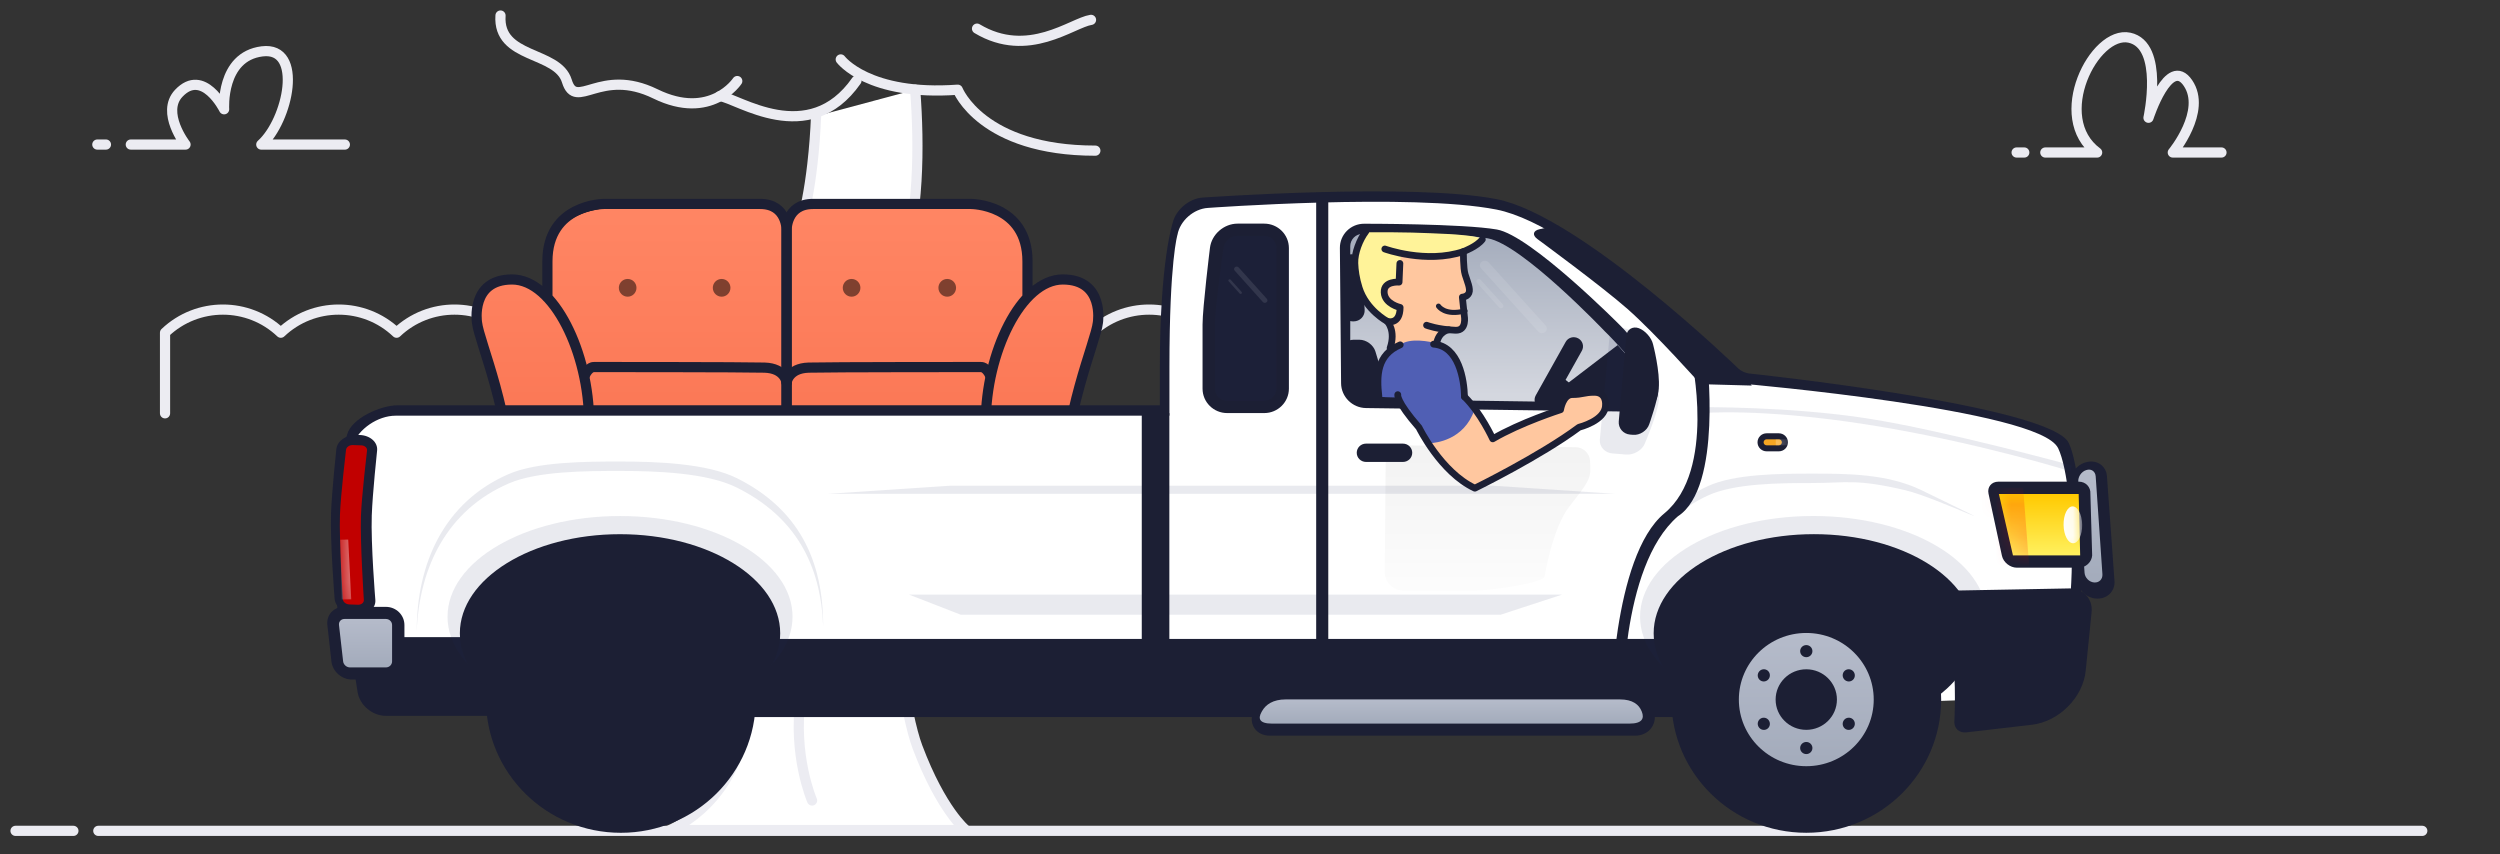 <svg fill="none" height="55" viewBox="0 0 161 55" width="161" xmlns="http://www.w3.org/2000/svg" xmlns:xlink="http://www.w3.org/1999/xlink"><rect x="0" y="0" width="161" height="55" fill="#333333" stroke="none"/><linearGradient id="a"><stop offset="0" stop-color="#ff8563"/><stop offset=".986" stop-color="#f97250"/></linearGradient><linearGradient id="b" gradientUnits="userSpaceOnUse" x1="51.292" x2="51.292" xlink:href="#a" y1="14.027" y2="32.858"/><linearGradient id="c" gradientUnits="userSpaceOnUse" x1="31.336" x2="31.336" xlink:href="#a" y1="14.027" y2="32.858"/><linearGradient id="d" gradientUnits="userSpaceOnUse" x1="102.42" x2="102.42" y1="38.031" y2="28.683"><stop offset="0" stop-opacity=".2"/><stop offset="1"/></linearGradient><linearGradient id="e" gradientUnits="userSpaceOnUse" x1="105.48" x2="105.48" y1="15.051" y2="25.399"><stop offset="0" stop-color="#a4acbc"/><stop offset="1" stop-color="#d4d7df"/></linearGradient><linearGradient id="f"><stop offset="0" stop-color="#a4acbc"/><stop offset=".986" stop-color="#b5bbca"/></linearGradient><linearGradient id="g" gradientUnits="userSpaceOnUse" x1="133.878" x2="133.878" xlink:href="#f" y1="37.151" y2="30.241"/><linearGradient id="h" gradientUnits="userSpaceOnUse" x1="133.963" x2="133.963" y1="31.812" y2="35.769"><stop offset="0" stop-color="#ffc900"/><stop offset="1" stop-color="#fff15e"/></linearGradient><linearGradient id="i" gradientUnits="userSpaceOnUse" x1="81.739" x2="81.739" xlink:href="#f" y1="46.523" y2="45.042"/><linearGradient id="j" gradientUnits="userSpaceOnUse" x1="25.165" x2="25.165" xlink:href="#f" y1="42.827" y2="39.861"/><linearGradient id="k" gradientUnits="userSpaceOnUse" x1="8.471" x2="8.471" xlink:href="#f" y1="8.154" y2="0"/><mask id="l" fill="#000" height="22" maskUnits="userSpaceOnUse" width="22" x="29.704" y="12.134"><path d="m29.704 12.134h22v22h-22z" fill="#fff"/><path clip-rule="evenodd" d="m33.081 32.582s-.376-4.513-.786-6.137c-.41-1.624-1.577-5.676-1.577-5.676s-.34-2.771 2.26-2.771c0 0 1.541-.061 2.263 1.287v-2.45s-.535-3.7 4.793-3.7h8.914s1.708.029 1.708 1.718v17.73l-.579.633h-15.774s-1.223.213-1.223-.633" fill="#000" fill-rule="evenodd"/></mask><mask id="m" height="11" maskUnits="userSpaceOnUse" width="3" x="21" y="28"><path clip-rule="evenodd" d="m23.245 33.222c.043-1.24.392-4.209.392-4.209.02-.175-.146-.324-.369-.332l-.541-.019c-.224-.008-.422.129-.443.307 0 0-.347 2.941-.39 4.169-.058 1.672.186 5.455.186 5.455.011.177.202.326.425.334l.541.019c.224.008.397-.129.386-.307 0 0-.245-3.757-.187-5.417z" fill="#fff" fill-rule="evenodd"/></mask><mask id="n" height="1" maskUnits="userSpaceOnUse" width="2" x="113" y="28"><path clip-rule="evenodd" d="m114.752 28.485c0-.107-.085-.194-.194-.194h-.788c-.107 0-.194.09-.194.194 0 .107.084.194.194.194h.788c.107 0 .194-.09.194-.194z" fill="#fff" fill-rule="evenodd"/></mask><mask id="o" height="5" maskUnits="userSpaceOnUse" width="6" x="128" y="31"><path clip-rule="evenodd" d="m133.867 31.812h-5.139l.907 3.957h4.328z" fill="#fff" fill-rule="evenodd"/></mask><path d="m10.628 26.618v-5.192c2.089-1.984 5.367-1.984 7.456 0 2.089-1.984 5.367-1.984 7.456 0 2.089-1.984 5.367-1.984 7.456 0 2.089-1.984 5.367-1.984 7.456 0 2.089-1.984 5.367-1.984 7.456 0 2.089-1.984 5.367-1.984 7.456 0 2.089-1.984 5.367-1.984 7.456 0 2.089-1.984 5.367-1.984 7.456 0 2.089-1.984 5.367-1.984 7.456 0 2.089-1.984 5.367-1.984 7.456 0 2.089-1.984 5.367-1.984 7.456 0 2.089-1.984 5.367-1.984 7.456 0 2.089-1.984 5.366-1.984 7.456 0v7.077" stroke="#ececf2" stroke-linecap="round" stroke-linejoin="round" stroke-width=".656"/><path clip-rule="evenodd" d="m58.938 5.777c.28 3.68.246 8.17-.944 11.719-2.45 7.308-.447 26.609 1.089 30.701 1.536 4.092 3.111 5.361 3.111 5.361h-19.042s4.755-1.969 4.755-7.747 1.51-20.042-.765-23.064c-2.275-3.022-2.547-4.061-2.547-4.061s-1.076-2.37.72-3.554c1.797-1.184 2.592-.224 2.592-.224l1.713 2.843s1.921-.38 2.697-7.168c.124-1.084.199-2.12.237-3.095" fill="#fff" fill-rule="evenodd"/><path d="m58.938 5.777c.28 3.672.246 8.152-.944 11.693-2.45 7.291-.447 26.55 1.089 30.633 1.536 4.083 3.111 5.349 3.111 5.349h-19.042s4.755-1.965 4.755-7.729c0-5.764 1.51-19.998-.765-23.012-2.275-3.015-2.547-4.052-2.547-4.052s-1.076-2.364.72-3.546c1.797-1.181 2.592-.223 2.592-.223l1.713 2.837s1.921-.379 2.697-7.153c.124-1.081.199-2.115.237-3.088" stroke="#ececf2" stroke-linecap="round" stroke-linejoin="round" stroke-width=".656"/><path d="m44.373 17.981s.698.921 2.107-.03c1.126-.76 2.061-2.122 1.428-3.042" stroke="#ececf2" stroke-linecap="round" stroke-linejoin="round" stroke-width=".656"/><path d="m54.766 23.169s-3.01.903-2.708 4.696c.301 3.793 3.431 6.863 3.07 13.787" stroke="#ececf2" stroke-linecap="round" stroke-linejoin="round" stroke-width=".656"/><path d="m50.973 36.447s1.144 4.723.602 8.455c-.542 3.733.722 6.65.722 6.65" stroke="#ececf2" stroke-linecap="round" stroke-linejoin="round" stroke-width=".656"/><path d="m47.48 5.22s-1.694 2.574-5.271.825-5.101 1.136-5.703-.825c-.603-1.961-4.462-1.396-4.273-4.22" stroke="#ececf2" stroke-linecap="round" stroke-linejoin="round" stroke-width=".656"/><path d="m70.262 1.279c-1.224.188-4.047 2.542-7.341.565" stroke="#ececf2" stroke-linecap="round" stroke-linejoin="round" stroke-width=".656"/><path d="m46.368 6.193c1.123.124 5.713 3.411 8.788-.998" stroke="#ececf2" stroke-linecap="round" stroke-linejoin="round" stroke-width=".656"/><path d="m54.144 3.827s1.763 2.372 7.534 1.95c0 0 1.536 3.925 8.863 3.925" stroke="#ececf2" stroke-linecap="round" stroke-linejoin="round" stroke-width=".656"/><path d="m92.643 21.426v2.12" stroke="#e9e9e9" stroke-linecap="round" stroke-linejoin="round" stroke-width=".656"/><path d="m85.187 21.426v18.514" stroke="#e9e9e9" stroke-linecap="round" stroke-linejoin="round" stroke-width=".656"/><path d="m62.819 21.426v2.12" stroke="#e9e9e9" stroke-linecap="round" stroke-linejoin="round" stroke-width=".656"/><path d="m143.063 9.821h-3.135s2.208-2.666.975-4.475c-1.232-1.809-2.54 2.238-2.54 2.238s1.028-4.671-1.23-5.157c-2.259-.486-5.13 5.137-2.078 7.395h-3.337" stroke="#ececf2" stroke-linecap="round" stroke-linejoin="round" stroke-width=".656"/><path d="m130.364 9.821h-.494" stroke="#ececf2" stroke-linecap="round" stroke-linejoin="round" stroke-width=".656"/><path d="m8.423 9.309h3.526s-1.605-2.065-.437-3.301c1.576-1.669 2.921 1.029 2.921 1.029s-.236-3.397 2.45-3.73c2.687-.333 1.679 4.447-.056 6.003h5.382" stroke="#ececf2" stroke-linecap="round" stroke-linejoin="round" stroke-width=".656"/><path d="m6.268 9.309h.555" stroke="#ececf2" stroke-linecap="round" stroke-linejoin="round" stroke-width=".656"/><path d="m155.995 53.507h-149.664" stroke="#ececf2" stroke-linecap="round" stroke-linejoin="round" stroke-width=".656"/><path d="m4.727 53.507h-3.727" stroke="#ececf2" stroke-linecap="round" stroke-linejoin="round" stroke-width=".656"/><path d="m70.704 20.769c.108.013.108.013.108.013l0-0v-.001l0-.002.001-.007.003-.025c.002-.021.004-.053.007-.092.004-.078.008-.19.003-.324-.009-.267-.049-.625-.173-.985-.125-.36-.336-.727-.691-1.003-.355-.277-.846-.456-1.515-.456l-.003-0-.015-0c-.013-0-.031-0-.054 0-.046.001-.112.004-.193.012-.162.016-.385.052-.632.131-.411.133-.892.388-1.26.878v-2.068l.001-.004c.001-.008.002-.019.004-.034.003-.029.006-.071.008-.123.004-.105.004-.255-.013-.434-.034-.358-.137-.836-.413-1.316-.557-.968-1.798-1.905-4.49-1.905h-9.023-.002l.002.109c-.002-.109-.002-.109-.002-.109h-0l-0.0 0h-.001l-.004 0-.016.001c-.014.001-.034.002-.058.004-.05.004-.12.012-.204.028-.167.03-.392.089-.618.205-.226.116-.456.289-.628.548-.173.26-.285.6-.285 1.042v17.73.043l.029.031.579.633.033.035h.048 15.874l.006.001c.01.002.024.004.042.006.035.004.086.01.146.013.119.007.281.007.445-.021.163-.028.338-.086.473-.203.139-.12.228-.295.229-.534l.001-.009.003-.038.013-.146c.011-.126.027-.309.048-.533.042-.448.101-1.062.174-1.727.145-1.333.341-2.86.544-3.663l-.104-.026.104.026c.204-.81.598-2.228.941-3.444.172-.608.33-1.165.446-1.57.058-.203.105-.367.138-.481l.038-.131.01-.034.003-.009.001-.002 0-.001v-0zm0 0 .108.013-.001.009-.002.008z" fill="url(#b)"/><path d="m70.704 20.769c.108.013.108.013.108.013l0-0v-.001l0-.002.001-.007.003-.025c.002-.021.004-.053.007-.092.004-.078.008-.19.003-.324-.009-.267-.049-.625-.173-.985-.125-.36-.336-.727-.691-1.003-.355-.277-.846-.456-1.515-.456l-.003-0-.015-0c-.013-0-.031-0-.054 0-.046.001-.112.004-.193.012-.162.016-.385.052-.632.131-.411.133-.892.388-1.26.878v-2.068l.001-.004c.001-.008.002-.019.004-.034.003-.029.006-.071.008-.123.004-.105.004-.255-.013-.434-.034-.358-.137-.836-.413-1.316-.557-.968-1.798-1.905-4.49-1.905h-9.023-.002l.002.109c-.002-.109-.002-.109-.002-.109h-0l-0.0 0h-.001l-.004 0-.016.001c-.014.001-.034.002-.058.004-.05.004-.12.012-.204.028-.167.03-.392.089-.618.205-.226.116-.456.289-.628.548-.173.26-.285.6-.285 1.042v17.73.043l.029.031.579.633.033.035h.048 15.874l.006.001c.01.002.024.004.042.006.035.004.086.01.146.013.119.007.281.007.445-.021.163-.028.338-.086.473-.203.139-.12.228-.295.229-.534l.001-.009.003-.038.013-.146c.011-.126.027-.309.048-.533.042-.448.101-1.062.174-1.727.145-1.333.341-2.86.544-3.663l-.104-.026.104.026c.204-.81.598-2.228.941-3.444.172-.608.33-1.165.446-1.57.058-.203.105-.367.138-.481l.038-.131.01-.034.003-.009.001-.002 0-.001v-0zm0 0 .108.013-.001.009-.002.008z" stroke="#000" stroke-width=".219"/><path clip-rule="evenodd" d="m33.081 32.582s-.376-4.513-.786-6.137c-.41-1.624-1.577-5.676-1.577-5.676s-.34-2.771 2.26-2.771c0 0 1.541-.061 2.263 1.287v-2.45s-.535-3.7 4.793-3.7h8.914s1.708.029 1.708 1.718v17.73l-.579.633h-15.774s-1.223.213-1.223-.633" fill="url(#c)" fill-rule="evenodd"/><path d="m32.296 26.445-.212.053zm-1.577-5.676-.217.027.002.017.005.017zm2.26-2.771v.219l.009-0zm2.263 1.287-.193.103.411-.103zm0-2.45h.219v-.016l-.002-.016zm13.707-3.7.004-.219h-.004zm1.708 19.448.161.148.057-.063v-.085zm-.579.633v.219h.096l.065-.071zm-15.774 0v-.219h-.019l-.019.003zm-1.223-.633c.218-.018.218-.018.218-.018s0-0 0-0-0-0-0-.001c0-.001-0-.001-0-.003-0-.002-0-.005-.001-.01-.001-.009-.002-.021-.003-.038-.003-.034-.007-.083-.013-.146-.011-.127-.027-.31-.048-.535-.042-.449-.102-1.065-.174-1.733-.145-1.328-.343-2.878-.552-3.708l-.424.107c.201.795.396 2.313.541 3.648.072.664.132 1.278.174 1.726.021.224.037.406.048.532.006.063.01.112.013.146.001.017.003.029.003.038 0.0.004.001.007.001.01 0.0.001 0.0.002 0.0.002 0.0 0.0 0.0 0.0 0.0.001v0s0 0 .218-.018zm-.574-6.191c-.206-.815-.601-2.237-.944-3.453-.172-.608-.33-1.166-.446-1.571-.058-.203-.105-.367-.138-.481-.016-.057-.029-.101-.038-.132-.004-.015-.008-.027-.01-.034-.001-.004-.002-.007-.003-.009-0-.001-.001-.002-.001-.002-0-0-0-0-0-.001 0-0 0-0 0-0 0 0 0 0-.21.06-.21.06-.21.06-.21.061v0c0 0.0 0.0 0.0 0.0.001 0.0 0.0 0.0.001.001.002.001.002.001.005.003.009.002.008.005.019.01.034.009.03.021.074.038.131.033.114.08.279.138.481.116.405.274.962.446 1.57.343 1.217.737 2.633.941 3.441zm-1.789-5.623c.217-.027.217-.027.217-.026v0c0 0 0 0 0 0 0 0 0-0-0-.001-0-.001-0-.002-0-.004-.001-.004-.001-.011-.002-.02-.002-.018-.004-.045-.006-.08-.004-.07-.007-.172-.003-.294.008-.246.045-.569.155-.888.11-.318.291-.624.583-.852.29-.225.707-.387 1.316-.387v-.437c-.691 0-1.206.185-1.584.479-.376.292-.598.679-.727 1.054-.13.374-.17.743-.179 1.017-.005.137-.001.252.003.333.002.041.005.073.007.096.001.011.002.02.003.027 0.0.003.001.006.001.008 0.0.001 0.0.002 0.0.002 0 0.0 0.0.001 0.0.001v0c0 0 0 0.0.217-.026zm2.26-2.771c.009.218.009.218.009.218s-0 0-0 0-0 0-0 0c-0 0-0 0 0 0h.002c.002-0.0.005-0.0.01-0.0.009-0.0.024-0.0.043 0.0.039.001.096.004.168.011.144.014.343.046.563.117.439.141.95.434 1.277 1.044l.386-.207c-.395-.738-1.016-1.089-1.528-1.254-.256-.082-.487-.119-.654-.136-.084-.008-.152-.011-.201-.013-.024-.001-.043-.001-.057-0-.007 0-.012 0-.016 0-.002 0-.004 0-.005 0-.001 0-.001 0-.002 0-0 0-0 0-.001 0-0.0 0-0.0 0-0.0 0-0 0-0 0 .009.218zm2.482 1.287v-2.45h-.437v2.45zm-.219-2.45c.216-.031.216-.031.216-.031v0.0 0s0-0-0-.001c-0-.001-0-.003-.001-.005-.001-.005-.002-.014-.003-.026-.002-.023-.005-.059-.007-.105-.004-.093-.004-.227.011-.389.031-.325.124-.755.371-1.183.483-.84 1.597-1.74 4.205-1.74v-.437c-2.72 0-4.003.949-4.585 1.96-.286.496-.392.991-.427 1.36-.018.185-.018.34-.013.449.002.055.006.099.009.129.002.015.003.028.004.036.001.004.001.008.001.011 0.0.001 0.0.002 0.0.003 0.0.001 0.0.001 0.0.001v.001c0.0 0.0 0.0 0.0.216-.031zm4.793-3.481h.031.031.031.031.031.031.031.031.031.031.031.031.031.031.031.031.03.031.03.03.03.03.03.03.03.03.03.03.03.03.03.03.03.03.03.03.03.03.03.03.03.029.029.029.029.029.029.029.029.029.029.029.029.029.029.029.029.029.029.029.029.029.029.029.028.029.028.028.028.028.028.028.028.028.028.028.028.028.028.028.028.028.028.028.028.028.028.027.027.027.027.027.027.027.027.027.027.027.027.027.027.027.027.027.027.026.026.026.026.026.026.026.026.026.026.026.026.026.026.026.026.026.026.026.026.026.025.025.025.025.025.025.025.025.025.025.025.025.025.025.025.025.025.025.025.025.025.025.024.024.024.024.024.024.024.024.024.024.024.024.024.024.024.024.024.024.024.023.023.023.023.023.023.023.023.023.023.023.023.023.023.023.023.022.022.022.022.022.022.022.022.022.022.022.022.022.022.022.022.022.022.021.021.021.021.021.021.021.021.021.021.021.021.021.021.021.021.021.021.021.02.02.02.02.02.02.02.02.02.02.02.02.02.02.02.019.019.019.019.019.019.019.019.019.019.019.019.019.019.019.019.019.018.018.018.018.018.018.018.018.018.018.018.018.018.018.018.018.018.018.017.017.017.017.017.017.017.017.017.017.017.017.017.017.017.017.016.016.016.016.016.016.016.016.016.016.016.016.016.016.015.015.015.015.015.015.015.015.015.015.015.015.015.015.015.015.015.014.014.014.014.014.014.014.014.014.014.014.014.014.014.013.013.013.013.013.013.013.013.013.013.013.013.013.013.013.013.012.012.012.012.012.012.012.012.012.012.012.012.012.011.011.011.011.011.011.011.011.011.011.011.011.011.011.011.011.01.01.01.01.01.01.01.01.01.01.01.01.009.009.009.009.009.009.009.009.009.009.009.009.009.009.009.008.008.008.008.008.008.008.008.008.008.008.008.007.007.007.007.007.007.007.007.007.007.007.007.007.007.006.006.006.006.006.006.006.006.006.006.006.006.006.005.005.005.005.005.005.005.005.005.005.005.005.004.004.004.004.004.004.004.004.004.004.004.004.004.004.004.003.003.003.003.003.003.003.003.003.003.003.003.002.002.002.002.002.002.002.002.002.002.002.002.002.001.001.001.001.001.001.001.001.001.001.001.001.001 0.0 0.0 0.0 0c0 0 0 0 0-.219s0-.219-0-.219c0 0 0 0-0 0 0 0-0 0-0 0s-0 0-0 0-0 0-0 0c-0 0-0 0-.001 0-0 0-0 0-.001 0s-0 0-.001 0-.001 0-.001 0c-0 0-.001 0-.001 0s-.001 0-.001 0-.001 0-.001 0-.001 0-.001 0c-0 0-.001 0-.001 0s-.001 0-.001 0-.001 0-.001 0c-0 0-.001 0-.001 0s-.001 0-.001 0-.001 0-.002 0-.001 0-.002 0c-.001 0-.001 0-.002 0-.001 0-.001 0-.002 0s-.001 0-.002 0c-.001 0-.001 0-.002 0-.001 0-.001 0-.002 0-.001 0-.001 0-.002 0s-.001 0-.002 0c-.001 0-.002 0-.002 0-.001 0-.002 0-.002 0s-.002 0-.002 0-.002 0-.002 0c-.001 0-.002 0-.003 0-.001 0-.002 0-.003 0s-.002 0-.003 0-.002 0-.003 0c-.001 0-.002 0-.003 0-.001 0-.002 0-.003 0s-.002 0-.003 0-.002 0-.003 0-.002 0-.003 0c-.001 0-.002 0-.003 0s-.002 0-.003 0c-.001 0-.002 0-.003 0-.001 0-.002 0-.004 0-.001 0-.002 0-.004 0s-.003 0-.004 0-.003 0-.004 0c-.001 0-.003 0-.004 0s-.003 0-.004 0-.003 0-.004 0c-.001 0-.003 0-.004 0s-.003 0-.004 0-.003 0-.004 0-.003 0-.004 0c-.001 0-.003 0-.004 0-.002 0-.003 0-.004 0-.001 0-.003 0-.004 0s-.003 0-.004 0c-.002 0-.003 0-.005 0s-.003 0-.005 0c-.002 0-.003 0-.005 0-.002 0-.003 0-.005 0-.002 0-.003 0-.005 0s-.003 0-.005 0-.003 0-.005 0-.003 0-.005 0c-.002 0-.004 0-.005 0-.002 0-.004 0-.005 0s-.004 0-.005 0c-.002 0-.004 0-.005 0-.002 0-.004 0-.006 0s-.004 0-.006 0-.004 0-.006 0-.004 0-.006 0c-.002 0-.004 0-.006 0s-.004 0-.006 0-.004 0-.006 0-.004 0-.006 0c-.002 0-.004 0-.006 0s-.004 0-.006 0-.004 0-.006 0-.004 0-.006 0c-.002 0-.004 0-.006 0s-.004 0-.007 0-.004 0-.007 0-.004 0-.007 0c-.002 0-.004 0-.007 0s-.005 0-.007 0-.005 0-.007 0-.005 0-.007 0c-.002 0-.005 0-.007 0s-.005 0-.007 0-.005 0-.007 0-.005 0-.007 0c-.003 0-.005 0-.007 0s-.005 0-.007 0-.005 0-.007 0-.005 0-.008 0c-.003 0-.005 0-.008 0s-.005 0-.008 0-.005 0-.008 0-.005 0-.008 0c-.003 0-.005 0-.008 0-.003 0-.005 0-.008 0s-.005 0-.008 0c-.003 0-.005 0-.008 0-.003 0-.005 0-.008 0s-.006 0-.008 0-.006 0-.008 0-.006 0-.009 0c-.003 0-.006 0-.009 0-.003 0-.006 0-.009 0s-.006 0-.009 0-.006 0-.009 0c-.003 0-.006 0-.009 0-.003 0-.006 0-.009 0-.003 0-.006 0-.009 0-.003 0-.006 0-.009 0-.003 0-.006 0-.009 0-.003 0-.006 0-.009 0s-.006 0-.009 0-.006 0-.009 0c-.003 0-.006 0-.009 0-.003 0-.006 0-.009 0s-.006 0-.01 0-.006 0-.01 0-.006 0-.01 0c-.003 0-.006 0-.01 0s-.007 0-.01 0-.007 0-.01 0-.007 0-.01 0c-.003 0-.007 0-.01 0s-.007 0-.01 0-.007 0-.01 0-.007 0-.01 0c-.003 0-.007 0-.01 0-.004 0-.007 0-.011 0s-.007 0-.011 0-.007 0-.011 0c-.004 0-.007 0-.011 0s-.007 0-.011 0-.007 0-.011 0-.007 0-.011 0c-.004 0-.007 0-.011 0-.004 0-.007 0-.011 0s-.007 0-.011 0-.007 0-.011 0-.007 0-.011 0c-.004 0-.007 0-.011 0-.004 0-.007 0-.011 0s-.008 0-.011 0-.008 0-.011 0c-.004 0-.008 0-.012 0-.004 0-.008 0-.012 0s-.008 0-.012 0-.008 0-.012 0c-.004 0-.008 0-.012 0-.004 0-.008 0-.012 0s-.008 0-.012 0-.008 0-.012 0-.008 0-.012 0c-.004 0-.008 0-.012 0s-.008 0-.012 0-.008 0-.012 0c-.004 0-.008 0-.012 0-.004 0-.008 0-.013 0s-.008 0-.013 0-.008 0-.013 0-.008 0-.013 0c-.004 0-.008 0-.013 0-.004 0-.009 0-.013 0s-.009 0-.013 0-.009 0-.013 0-.009 0-.013 0c-.004 0-.009 0-.013 0-.004 0-.009 0-.013 0s-.009 0-.013 0-.009 0-.013 0c-.004 0-.009 0-.013 0-.004 0-.009 0-.013 0s-.009 0-.013 0-.009 0-.014 0-.009 0-.014 0c-.004 0-.009 0-.014 0-.004 0-.009 0-.014 0s-.009 0-.014 0-.009 0-.014 0c-.005 0-.009 0-.014 0-.005 0-.009 0-.014 0s-.009 0-.014 0-.009 0-.014 0-.009 0-.014 0c-.005 0-.009 0-.014 0s-.009 0-.014 0-.01 0-.014 0-.01 0-.015 0-.01 0-.015 0c-.005 0-.01 0-.015 0-.005 0-.01 0-.015 0s-.01 0-.015 0c-.005 0-.01 0-.015 0-.005 0-.01 0-.015 0s-.01 0-.015 0-.01 0-.015 0-.01 0-.015 0c-.005 0-.01 0-.015 0-.005 0-.01 0-.015 0s-.01 0-.015 0c-.005 0-.01 0-.015 0-.005 0-.01 0-.015 0-.005 0-.01 0-.015 0s-.01 0-.015 0-.01 0-.016 0-.01 0-.016 0c-.005 0-.011 0-.016 0-.005 0-.011 0-.016 0s-.011 0-.016 0c-.005 0-.011 0-.016 0-.005 0-.011 0-.016 0s-.011 0-.016 0c-.005 0-.011 0-.016 0-.005 0-.011 0-.016 0s-.011 0-.016 0-.011 0-.016 0-.011 0-.016 0c-.005 0-.011 0-.016 0-.005 0-.011 0-.017 0s-.011 0-.017 0c-.005 0-.011 0-.017 0-.005 0-.011 0-.017 0-.006 0-.011 0-.017 0-.006 0-.011 0-.017 0s-.011 0-.017 0-.011 0-.017 0c-.006 0-.011 0-.017 0s-.011 0-.017 0-.011 0-.017 0-.011 0-.017 0-.011 0-.017 0c-.006 0-.011 0-.017 0s-.012 0-.017 0-.012 0-.017 0-.012 0-.018 0c-.006 0-.012 0-.018 0s-.012 0-.018 0-.012 0-.018 0-.012 0-.018 0-.012 0-.018 0c-.006 0-.012 0-.018 0-.006 0-.012 0-.018 0-.006 0-.012 0-.018 0s-.012 0-.018 0c-.006 0-.012 0-.018 0-.006 0-.012 0-.018 0s-.012 0-.018 0-.012 0-.018 0-.012 0-.018 0c-.006 0-.012 0-.018 0-.006 0-.012 0-.018 0s-.012 0-.018 0-.012 0-.019 0-.012 0-.019 0c-.006 0-.013 0-.019 0-.006 0-.013 0-.019 0s-.013 0-.019 0c-.006 0-.013 0-.019 0s-.013 0-.019 0c-.006 0-.013 0-.019 0-.006 0-.013 0-.019 0-.006 0-.013 0-.019 0-.006 0-.013 0-.019 0s-.013 0-.019 0-.013 0-.019 0c-.006 0-.013 0-.019 0-.006 0-.013 0-.019 0s-.013 0-.019 0-.013 0-.019 0-.013 0-.02 0-.013 0-.02 0c-.006 0-.013 0-.02 0s-.013 0-.02 0-.013 0-.02 0-.013 0-.02 0c-.007 0-.013 0-.02 0-.007 0-.013 0-.02 0-.007 0-.013 0-.02 0s-.013 0-.02 0c-.007 0-.013 0-.02 0-.007 0-.013 0-.02 0s-.013 0-.02 0-.014 0-.02 0-.014 0-.02 0-.014 0-.021 0c-.007 0-.014 0-.021 0-.007 0-.014 0-.021 0s-.014 0-.021 0c-.007 0-.014 0-.021 0s-.014 0-.021 0c-.007 0-.014 0-.021 0-.007 0-.014 0-.021 0-.007 0-.014 0-.021 0s-.014 0-.021 0-.014 0-.021 0c-.007 0-.014 0-.021 0-.007 0-.014 0-.021 0-.007 0-.014 0-.021 0-.007 0-.014 0-.021 0s-.014 0-.021 0-.014 0-.021 0c-.007 0-.014 0-.021 0-.007 0-.014 0-.021 0-.007 0-.014 0-.022 0s-.014 0-.022 0-.015 0-.022 0-.015 0-.022 0c-.007 0-.015 0-.022 0-.007 0-.015 0-.022 0s-.015 0-.022 0-.015 0-.022 0c-.007 0-.015 0-.022 0-.007 0-.015 0-.022 0-.007 0-.015 0-.022 0-.007 0-.015 0-.022 0s-.015 0-.022 0-.015 0-.022 0c-.007 0-.015 0-.022 0-.007 0-.015 0-.022 0s-.015 0-.022 0-.015 0-.022 0-.015 0-.023 0c-.007 0-.015 0-.023 0-.007 0-.015 0-.023 0-.007 0-.015 0-.023 0s-.015 0-.023 0-.015 0-.023 0-.015 0-.023 0c-.008 0-.015 0-.023 0-.008 0-.015 0-.023 0s-.015 0-.023 0-.015 0-.023 0c-.008 0-.015 0-.023 0-.008 0-.015 0-.023 0-.008 0-.016 0-.023 0-.008 0-.016 0-.023 0-.008 0-.016 0-.023 0s-.016 0-.024 0c-.008 0-.016 0-.024 0-.008 0-.016 0-.024 0s-.016 0-.024 0-.016 0-.024 0c-.008 0-.016 0-.024 0-.008 0-.016 0-.024 0s-.016 0-.024 0c-.008 0-.016 0-.024 0s-.016 0-.024 0-.016 0-.024 0-.016 0-.024 0-.016 0-.024 0c-.008 0-.016 0-.024 0-.008 0-.016 0-.024 0-.008 0-.016 0-.024 0s-.016 0-.024 0-.016 0-.024 0c-.008 0-.016 0-.024 0-.008 0-.016 0-.025 0-.008 0-.016 0-.025 0-.008 0-.016 0-.025 0s-.016 0-.025 0-.016 0-.025 0c-.008 0-.017 0-.025 0-.008 0-.017 0-.025 0s-.017 0-.025 0-.017 0-.025 0c-.008 0-.017 0-.025 0s-.017 0-.025 0-.017 0-.025 0c-.008 0-.017 0-.025 0-.008 0-.017 0-.025 0s-.017 0-.025 0-.017 0-.025 0-.017 0-.025 0c-.009 0-.017 0-.025 0-.008 0-.017 0-.025 0-.009 0-.017 0-.025 0-.009 0-.017 0-.025 0s-.017 0-.025 0-.017 0-.026 0c-.009 0-.017 0-.026 0-.009 0-.017 0-.026 0-.009 0-.017 0-.026 0s-.017 0-.026 0-.017 0-.026 0c-.009 0-.017 0-.026 0-.009 0-.017 0-.026 0-.009 0-.017 0-.026 0s-.017 0-.026 0-.017 0-.026 0-.017 0-.026 0-.017 0-.026 0c-.009 0-.017 0-.026 0-.009 0-.018 0-.026 0-.009 0-.018 0-.026 0-.009 0-.018 0-.026 0s-.018 0-.026 0-.018 0-.026 0-.018 0-.026 0c-.009 0-.018 0-.026 0-.009 0-.018 0-.027 0-.009 0-.018 0-.027 0s-.018 0-.027 0-.018 0-.027 0c-.009 0-.018 0-.027 0-.009 0-.018 0-.027 0-.009 0-.018 0-.027 0-.009 0-.018 0-.027 0s-.018 0-.027 0-.018 0-.027 0c-.009 0-.018 0-.027 0-.009 0-.018 0-.027 0-.009 0-.018 0-.027 0-.009 0-.018 0-.027 0-.009 0-.018 0-.027 0s-.018 0-.027 0c-.009 0-.018 0-.027 0-.009 0-.018 0-.027 0-.009 0-.018 0-.028 0s-.018 0-.028 0-.018 0-.028 0-.018 0-.028 0-.018 0-.028 0c-.009 0-.018 0-.028 0-.009 0-.018 0-.028 0-.009 0-.018 0-.028 0-.009 0-.018 0-.028 0s-.019 0-.028 0-.019 0-.028 0-.019 0-.028 0-.019 0-.028 0c-.009 0-.019 0-.028 0-.009 0-.019 0-.028 0s-.019 0-.028 0c-.009 0-.019 0-.028 0-.009 0-.019 0-.028 0s-.019 0-.028 0-.019 0-.028 0c-.009 0-.019 0-.028 0-.009 0-.019 0-.029 0s-.019 0-.028 0-.019 0-.029 0-.019 0-.029 0c-.01 0-.019 0-.029 0-.009 0-.019 0-.029 0s-.019 0-.029 0-.019 0-.029 0-.019 0-.029 0c-.01 0-.019 0-.029 0s-.019 0-.029 0c-.01 0-.019 0-.029 0-.01 0-.019 0-.029 0-.01 0-.019 0-.029 0s-.019 0-.029 0-.019 0-.029 0c-.01 0-.019 0-.029 0s-.019 0-.029 0c-.01 0-.019 0-.029 0-.01 0-.019 0-.029 0s-.019 0-.029 0-.02 0-.029 0-.02 0-.029 0-.02 0-.029 0c-.01 0-.02 0-.029 0-.01 0-.02 0-.03 0-.01 0-.02 0-.03 0-.01 0-.02 0-.03 0s-.02 0-.03 0-.02 0-.03 0-.02 0-.03 0c-.01 0-.02 0-.03 0-.01 0-.02 0-.03 0-.01 0-.02 0-.03 0-.01 0-.02 0-.03 0s-.02 0-.03 0-.02 0-.03 0c-.01 0-.02 0-.03 0s-.02 0-.03 0-.02 0-.03 0c-.01 0-.02 0-.03 0-.01 0-.02 0-.03 0-.01 0-.02 0-.03 0s-.02 0-.03 0-.02 0-.03 0c-.01 0-.02 0-.03 0-.01 0-.02 0-.03 0-.01 0-.02 0-.03 0-.01 0-.02 0-.031 0-.01 0-.02 0-.03 0s-.02 0-.031 0-.02 0-.031 0c-.01 0-.021 0-.031 0-.01 0-.021 0-.031 0-.01 0-.021 0-.031 0s-.021 0-.031 0-.021 0-.031 0c-.01 0-.021 0-.031 0s-.021 0-.031 0c-.01 0-.021 0-.031 0s-.021 0-.031 0-.021 0-.031 0c-.01 0-.021 0-.031 0-.01 0-.021 0-.031 0-.01 0-.021 0-.031 0s-.021 0-.031 0zm8.914-.219c-.004.219-.004.219-.004.219-0 0-0 0-0 0-0 0-0 0-0 0h0c0 0 .001 0.0.002 0.0.002 0.0.006 0.0.011 0.0.01.001.026.002.046.003.041.004.101.01.173.024.146.026.338.077.527.174.188.096.37.236.505.438.134.201.23.476.23.86h.437c0-.461-.117-.823-.304-1.103-.185-.278-.431-.463-.67-.585-.238-.122-.474-.183-.648-.215-.088-.016-.161-.024-.214-.029-.026-.002-.047-.004-.062-.004-.007-0-.013-.001-.018-.001-.002 0-.004-0-.005-0-.001 0-.001-0-.002-0-0 0-.001 0-.001 0-0 0-0 0-0 0-0 0-0 0-.004.219zm1.49 1.718v17.73h.437v-17.73zm.057 17.582-.579.633.323.295.579-.633zm-.417.562h-15.774v.437h15.774zm-15.774.219c-.038-.215-.037-.215-.037-.215h0.0 0s0 0-0 0c-0 0-.001 0-.001 0-.002 0-.004.001-.008.001-.007.001-.018.003-.033.005-.029.004-.072.008-.124.011-.105.006-.24.006-.371-.017-.133-.023-.242-.065-.315-.128-.064-.055-.115-.139-.115-.29h-.437c0 .272.102.479.267.621.157.135.354.198.526.228.175.03.346.029.47.022.063-.004.115-.009.153-.014.019-.002.034-.004.044-.006.005-.001.01-.002.013-.002.002-0.0.003-.001.004-.001.001-0.0.001-0.0.001-0.0 0-0.0 0-0.0 0-0h0c0-0.0 0-0-.037-.215z" fill="#000" mask="url(#l)"/><path clip-rule="evenodd" d="m66.329 33.215-.225 2.407h-.772l-.869-2.407" fill="#e1bfaf" fill-rule="evenodd"/><path clip-rule="evenodd" d="m37.9 33.215h25.585v-4.322h-25.585z" fill="#ff8262" fill-rule="evenodd"/><path clip-rule="evenodd" d="m37.9 30.088 25.585.087v-1.195l-25.585-.087z" fill="#e1e1e1" fill-rule="evenodd"/><path d="m50.657 33.215h17.043c.35 0 .634-.281.642-.633.138-6.087 2.214-10.495 2.363-11.814 0 0 .441-2.771-2.26-2.771-2.701 0-4.96 4.766-4.96 9.199v1.696h-12.828v-5.132-8.909s-.055-1.718 1.708-1.718h10.157s3.648 0 3.648 3.7v2.309" stroke="#1c1f34" stroke-linecap="round" stroke-linejoin="round" stroke-width=".656"/><path d="m50.657 24.634s.103-.92 1.421-.959c1.318-.038 11.103-.038 11.103-.038s.325-.026.587.549" stroke="#1c1f34" stroke-linecap="round" stroke-linejoin="round" stroke-width=".656"/><path d="m63.485 28.893v4.322" stroke="#3a427c" stroke-linecap="round" stroke-linejoin="round" stroke-width=".656"/><path d="m50.657 33.215h-16.934c-.35 0-.634-.281-.642-.633-.138-6.087-2.214-10.495-2.363-11.814 0 0-.441-2.771 2.26-2.771 2.7 0 4.96 4.766 4.96 9.199v1.696h12.719v-5.132-8.909s.055-1.718-1.708-1.718h-10.048s-3.648 0-3.648 3.7v2.309" stroke="#1c1f34" stroke-linecap="round" stroke-linejoin="round" stroke-width=".656"/><path d="m50.657 24.634s-.103-.92-1.421-.959c-1.318-.038-10.994-.038-10.994-.038s-.325-.026-.587.549" stroke="#1c1f34" stroke-linecap="round" stroke-linejoin="round" stroke-width=".656"/><path d="m37.94 28.893v4.322" stroke="#3a427c" stroke-linecap="round" stroke-linejoin="round" stroke-width=".656"/><path clip-rule="evenodd" d="m47.041 18.535c0-.316-.254-.571-.568-.571-.314 0-.568.256-.568.571s.255.572.568.572c.314 0 .568-.256.568-.572" fill="#000" fill-rule="evenodd" opacity=".5"/><path clip-rule="evenodd" d="m54.274 18.535c0-.316.254-.571.568-.571.314 0 .568.256.568.571s-.255.572-.568.572c-.314 0-.568-.256-.568-.572" fill="#000" fill-rule="evenodd" opacity=".5"/><path clip-rule="evenodd" d="m60.434 18.535c0-.316.254-.571.568-.571.314 0 .568.256.568.571s-.255.572-.568.572c-.314 0-.568-.256-.568-.572" fill="#000" fill-rule="evenodd" opacity=".5"/><path clip-rule="evenodd" d="m40.989 18.535c0-.316-.254-.571-.568-.571-.314 0-.568.256-.568.571s.255.572.568.572c.314 0 .568-.256.568-.572" fill="#000" fill-rule="evenodd" opacity=".5"/><path d="m66.329 33.215-.225 2.407h-.772l-.869-2.407" stroke="#3a427c" stroke-linecap="round" stroke-linejoin="round" stroke-width=".656"/><g clip-rule="evenodd" fill-rule="evenodd"><path d="m21.989 41.732s-.66-5.689-.578-8.526c.061-2.108.943-5.217.943-5.217.267-1.044 2.158-1.889 3.257-1.889h49.083s0-2.041 0-2.431c0-6.904.83-9.324.83-9.324.198-.841 1.067-1.569 1.935-1.622 0 0 13.498-.959 18.917.1 5.418 1.058 15.576 10.913 15.576 10.913.157.15.462.291.681.315 0 0 19.437 2.049 20.596 4.48 1.158 2.43 1.503 14.046-1.159 15.924-2.662 1.878-107.026.049-107.026.049-1.529-.027-2.9-1.264-3.055-2.771z" fill="#1c1f34"/><path d="m22.526 41.75s-.938-5.708-.856-8.545c.061-2.108 1.125-4.498 1.125-4.498.386-1.009 1.583-1.827 2.684-1.827h49.942s0-2.822 0-3.213c0-6.904.517-8.531.517-8.531.152-.848.988-1.583 1.859-1.637 0 0 13.117-.956 18.543.102 5.426 1.059 15.206 10.909 15.206 10.909.154.153.46.293.678.313 0 0 19.066 1.666 20.226 4.096 1.16 2.431 1.505 13.656-1.16 15.534-2.666 1.878-105.582.05-105.582.05-1.533-.027-2.963-1.26-3.182-2.753z" fill="#fff" stroke="#fff" stroke-width=".219"/><path d="m102.397 29.678.019.367c.043.827-.248 1.159-1.356 2.583-1.107 1.424-1.595 4.535-1.595 4.535-.459.48-3.728.869-4.402.869h-4.682c-.671 0-1.21-.535-1.204-1.199l.059-6.927c.006-.662.553-1.209 1.22-1.222l10.984.116c.503-.01.932.383.957.878z" fill="#fff"/><path d="m102.397 29.678.019.367c.043.827-.248 1.159-1.356 2.583-1.107 1.424-1.595 4.535-1.595 4.535-.459.48-3.728.869-4.402.869h-4.682c-.671 0-1.21-.535-1.204-1.199l.059-6.927c.006-.662.553-1.209 1.22-1.222l10.984.116c.503-.01.932.383.957.878z" fill="url(#d)" fill-opacity=".05"/><path d="m133.408 29.968s-8.15-2.236-13.128-3.017-10.732-.728-10.732-.728l-.054.388s3.786-.362 10.737.729c6.951 1.091 13.123 3.016 13.123 3.016z" fill="#242d5f" opacity=".1"/><path d="m96.128 31.28h-34.934l-7.85.519h50.635z" fill="#242d5f" opacity=".1"/><path d="m100.603 38.291h-42.066l3.339 1.298h34.759z" fill="#242d5f" opacity=".1"/><path d="m105.154 26.51c1.317.018 1.971-.941 1.457-2.146l-.097-.228c-.427-1.002-1.402-2.433-2.192-3.195 0 0-5.73-5.782-7.926-6.161s-8.539-.371-8.539-.371c-.874-.005-1.575.698-1.568 1.566l.077 8.708c.008.87.724 1.584 1.604 1.596z" fill="#1c1f34"/><path d="m105.576 23.834.348.481c-.639-.883-1.787-2.22-2.575-2.978 0 0-5.332-5.608-7.529-5.987-2.196-.379-8.077-.289-8.077-.289-.435.004-.787.359-.787.799v8.256c0 .87.708 1.585 1.585 1.598l16.043.226c1.315.019 1.757-1.046.992-2.104z" fill="url(#e)"/><path d="m83.005 15.978c0-.871-.712-1.576-1.59-1.576h-1.718c-.878 0-1.674.698-1.776 1.561 0 0-.477 3.852-.477 4.94v4.127c0 .868.71 1.572 1.586 1.572h2.389c.876 0 1.586-.709 1.586-1.576z" fill="#1c1f34"/><path d="m82.21 15.979c0-.436-.354-.79-.793-.79h-1.724c-.438 0-.843.353-.902.782 0 0-.553 3.844-.553 4.931v4.123c0 .436.352.789.794.789h2.383c.439 0 .794-.353.794-.79z" fill="#242d5f" opacity=".1"/><g fill="#fff" opacity=".1"><path d="m81.564 19.467c.071-.056.081-.155.02-.223l-1.812-2.018c-.06-.067-.167-.077-.238-.02-.071.056-.081.155-.02.223l1.812 2.018c.06.067.167.077.238.02z"/><path d="m79.95 18.911c.036-.028.041-.077.011-.11l-.706-.786c-.029-.033-.083-.036-.118-.009-.036.028-.041.077-.011.11l.706.786c.029.033.083.036.118.009z"/></g><g fill="#fff" opacity=".1"><path d="m99.545 20.971-3.68-4.074c-.112-.124-.311-.14-.446-.035-.134.105-.15.293-.041.414l3.68 4.074c.112.124.311.14.446.035.134-.105.15-.293.041-.414z"/><path d="m96.767 19.815c.067-.052.075-.147.019-.208l-1.429-1.583c-.056-.062-.159-.069-.224-.018-.067.052-.075.147-.019.208l1.429 1.583c.057.062.159.069.224.018z"/></g><path d="m87.972 28.569c-.33 0-.598.262-.598.59 0 .326.269.59.598.59h2.378c.33 0 .598-.262.598-.59 0-.326-.269-.59-.598-.59z" fill="#1c1f34"/><path d="m87.714 17.123c-.025-.416-.389-.754-.814-.754h.229c-.424 0-.768.34-.768.754v2.821c0 .416.34.754.766.754h.037c.423 0 .745-.34.72-.754z" fill="#1c1f34"/><path d="m88.576 22.633c-.126-.416-.583-.754-1.025-.754h-.393c-.44 0-.726.349-.641.768l.639 3.167h2.383z" fill="#1c1f34"/><path d="m106.018 24.838c0-.336-.727-1.362-.727-1.362l-1.112-1.253-5.215 3.986h6.327s.727-.795.727-1.37z" fill="#1c1f34"/><path d="m100.051 25.844-.108.193c-.16.285-.52.385-.808.227-.29-.159-.393-.516-.234-.799l1.929-3.448c.159-.285.52-.385.808-.227.29.159.392.516.234.799l-1.049 1.875 1.307 1.054-.579.954z" fill="#1c1f34"/><path d="m106.824 25.792c.12-1.278-.643-3.47-.643-3.47-.138-.436-.628-.901-1.095-1.04l-.512-.152c-.468-.139-.881.114-.924.57l-.62 6.608c-.042.454.32.854.806.893l.885.072c.488.04 1.028-.275 1.2-.699 0 0 .819-1.889.903-2.783z" fill="#242d5f" opacity=".1"/><path d="m106.824 25.025c.096-1.092-.369-2.858-.369-2.858-.099-.423-.513-.887-.925-1.036l.018.006c-.413-.149-.777.08-.816.512l-.484 5.487c-.038.431.283.812.722.85l.198.017c.437.038.906-.269 1.042-.68 0 0 .546-1.534.614-2.297z" fill="#1c1f34"/><path d="m23.943 33.169c.049-1.395.343-4.157.343-4.157.054-.528-.447-.975-1.123-.999l-.184-.006c-.674-.024-1.265.386-1.319.917 0 0-.292 2.732-.341 4.113-.066 1.881.23 5.522.23 5.522.04.529.616.977 1.292 1.001l.184.006c.674.024 1.187-.387 1.148-.922 0 0-.296-3.607-.231-5.475z" fill="#1c1f34"/><path d="m23.245 33.222c.043-1.24.392-4.209.392-4.209.02-.175-.146-.324-.369-.332l-.541-.019c-.224-.008-.422.129-.443.307 0 0-.347 2.941-.39 4.169-.058 1.672.186 5.455.186 5.455.011.177.202.326.425.334l.541.019c.224.008.397-.129.386-.307 0 0-.245-3.757-.187-5.417z" fill="#c10000"/></g><g mask="url(#m)"><path clip-rule="evenodd" d="m22.425 34.749-.517.009.102 3.849.609-.011z" fill="#fff" fill-rule="evenodd" opacity=".4"/></g><path clip-rule="evenodd" d="m115.144 28.485c0-.321-.264-.581-.588-.581h-.784c-.324 0-.588.258-.588.581 0 .321.265.581.588.581h.784c.325 0 .588-.258.588-.581z" fill="#1c1f34" fill-rule="evenodd"/><path clip-rule="evenodd" d="m114.752 28.485c0-.107-.085-.194-.194-.194h-.788c-.107 0-.194.09-.194.194 0 .107.084.194.194.194h.788c.107 0 .194-.09.194-.194z" fill="#f5a623" fill-rule="evenodd"/><g mask="url(#n)"><path d="m0 0h.784v.387h-.784z" fill="#fff" transform="matrix(-1 0 0 1 115.144 28.291)"/></g><path d="m0 0h66.622v5.032h-66.622z" fill="#1c1f34" transform="matrix(-1 0 0 1 111.509 41.147)"/><path d="m0 0h.779v32.199h-.779z" fill="#1c1f34" transform="matrix(-1 0 0 1 85.541 12.584)"/><path clip-rule="evenodd" d="m75.306 26.606h-1.776v19.215h1.776z" fill="#1c1f34" fill-rule="evenodd"/><path clip-rule="evenodd" d="m108.057 33.249c2.899-1.875 1.86-10.262 1.86-10.262l-.991.069s1.622 7.226-1.74 10.003c-3.363 2.777-3.458 12.747-3.458 12.747l.788-.055s-.226-9.245 3.541-12.502z" fill="#1c1f34" fill-rule="evenodd"/><path clip-rule="evenodd" d="m106.678 19.373c-1.753-1.419-5.657-3.863-5.657-3.863l-1.415-.848-.452.097c-.431.093-.492.38-.144.637 0 0 4.119 3.018 5.803 4.502 1.832 1.614 4.7 4.842 4.7 4.842l3.294.09c0-.218-3.953-3.696-6.129-5.457z" fill="#1c1f34" fill-rule="evenodd"/><ellipse cx="11.156" cy="6.483" fill="#242d5f" opacity=".1" rx="11.156" ry="6.483" transform="matrix(-1 0 0 1 127.932 33.23)"/><ellipse cx="10.321" cy="6.383" fill="#1c1f34" rx="10.321" ry="6.383" transform="matrix(-1 0 0 1 127.138 34.4)"/><path clip-rule="evenodd" d="m134.7 39.413c.085-.856-.553-1.536-1.43-1.519l-7.492.141c-.875.017-1.317.674-.993 1.477 0 0 .796 1.835.95 2.736.265 1.547.124 4.235.124 4.235-.016.428.322.734.762.683l4.23-.491c1.743-.202 3.295-1.756 3.468-3.475z" fill="#1c1f34" fill-rule="evenodd"/><path clip-rule="evenodd" d="m123.747 31.569c-2.204-1.068-4.84-1.068-7.044-1.068-2.071 0-5.003.015-6.714.804-3.891 1.796-5.56 5.728-5.56 10.121.159-4.146 1.849-7.802 5.56-9.515 1.711-.79 4.643-.804 6.714-.804 2.204 0 2.796-.288 5.994.462 2.073.486 8.244 3.487 1.05 0z" fill="#242d5f" fill-rule="evenodd" opacity=".1"/><path clip-rule="evenodd" d="m135.062 38.55c.66.016 1.157-.491 1.112-1.129l-.486-6.755c-.046-.64-.608-1.051-1.252-.92l-.028.006c-.645.132-1.131.759-1.085 1.398l.447 6.212c.046.64.617 1.172 1.278 1.189z" fill="#1c1f34" fill-rule="evenodd"/><path clip-rule="evenodd" d="m134.867 37.51c.314.028.551-.207.529-.529l-.434-6.303c-.022-.32-.283-.505-.587-.411l-.026.008c-.303.093-.53.426-.508.742l.404 5.869c.022.317.295.597.609.624z" fill="url(#g)" fill-rule="evenodd"/><path clip-rule="evenodd" d="m133.88 31.02h-5.188c-.441 0-.723.347-.632.77l.864 3.999c.092.425.523.77.966.77h3.989c.441 0 .824-.355.856-.788l-.114-3.964c.031-.435-.298-.788-.741-.788z" fill="#1c1f34" fill-rule="evenodd"/><path clip-rule="evenodd" d="m133.867 31.812h-5.139l.907 3.957h4.328z" fill="url(#h)" fill-rule="evenodd"/><g mask="url(#o)"><ellipse cx=".599" cy="1.187" fill="#fff" rx=".599" ry="1.187" transform="matrix(-1 .017 .017 1 134.072 32.601)"/><path clip-rule="evenodd" d="m127.55 31.416h2.739l.399 5.144h-3.138z" fill="#f00" fill-rule="evenodd" opacity=".2"/></g><path clip-rule="evenodd" d="m106.543 45.853c.176.843-.387 1.526-1.258 1.526h-23.486c-.871 0-1.375-.668-1.126-1.494l.038-.128c.249-.825 1.16-1.494 2.027-1.494h21.897c.871 0 1.719.684 1.895 1.526z" fill="#1c1f34" fill-rule="evenodd"/><path clip-rule="evenodd" d="m104.941 46.6h-23.029c-.824 0-.904-.334-.668-.747l.036-.064c.235-.412.7-.747 1.52-.747h21.526c.824 0 1.229.342 1.395.763l.013.032c.166.421.031.763-.793.763z" fill="url(#i)" fill-rule="evenodd"/><path clip-rule="evenodd" d="m22.715 42.574c-.133-.852.468-1.542 1.348-1.542h13.088c.878 0 1.589.7 1.589 1.562v1.945c0 .863-.71 1.562-1.583 1.562h-12.307c-.874 0-1.691-.689-1.824-1.542z" fill="#1c1f34" fill-rule="evenodd"/><path clip-rule="evenodd" d="m21.081 40.245c-.071-.642.406-1.163 1.065-1.163h2.705c.659 0 1.194.523 1.194 1.169v2.342c0 .645-.533 1.169-1.189 1.169h-2.193c-.657 0-1.247-.519-1.319-1.163z" fill="#1c1f34" fill-rule="evenodd"/><path clip-rule="evenodd" d="m21.831 40.25c-.024-.215.132-.389.353-.389h2.669c.219 0 .397.177.397.389v2.342c0 .215-.176.389-.394.389h-2.321c-.217 0-.414-.177-.438-.389z" fill="url(#j)" fill-rule="evenodd"/><ellipse cx="39.93" cy="39.715" fill="#242d5f" opacity=".1" rx="11.109" ry="6.483"/><path clip-rule="evenodd" d="m47.444 30.79c-1.908-.95-5.162-1.068-7.514-1.068-2.209 0-5.337.015-7.162.804-4.15 1.796-5.931 5.728-5.931 10.121.17-4.146 1.972-7.802 5.931-9.515 1.825-.79 4.954-.804 7.162-.804 2.352 0 5.607.118 7.514 1.068 3.768 1.876 5.418 4.957 5.567 8.932.011-4.27-1.61-7.569-5.567-9.539z" fill="#242d5f" fill-rule="evenodd" opacity=".1"/><ellipse cx="39.93" cy="40.785" fill="#1c1f34" rx="10.315" ry="6.383"/><ellipse cx="8.687" cy="8.579" fill="#1c1f34" rx="8.687" ry="8.579" transform="matrix(-1 0 0 1 125.011 36.473)"/><ellipse cx="4.343" cy="4.29" fill="url(#k)" rx="4.343" ry="4.29" transform="matrix(-1 0 0 1 120.668 40.763)"/><ellipse cx="1.974" cy="1.95" fill="#1c1f34" rx="1.974" ry="1.95" transform="matrix(-1 0 0 1 118.298 43.102)"/><ellipse cx=".395" cy=".39" fill="#1c1f34" rx=".395" ry=".39" transform="matrix(-1 0 0 1 116.72 41.543)"/><ellipse cx=".395" cy=".39" fill="#1c1f34" rx=".395" ry=".39" transform="matrix(-1 0 0 1 116.72 47.783)"/><ellipse cx=".395" cy=".39" fill="#1c1f34" rx=".395" ry=".39" transform="matrix(-.5 .866 .866 .5 113.449 42.956)"/><ellipse cx=".395" cy=".39" fill="#1c1f34" rx=".395" ry=".39" transform="matrix(-.5 .866 .866 .5 118.92 46.076)"/><ellipse cx=".395" cy=".39" fill="#1c1f34" rx=".395" ry=".39" transform="matrix(.5 .866 .866 -.5 113.054 46.466)"/><ellipse cx=".395" cy=".39" fill="#1c1f34" rx=".395" ry=".39" transform="matrix(.5 .866 .866 -.5 118.525 43.346)"/><ellipse cx="8.687" cy="8.579" fill="#1c1f34" rx="8.687" ry="8.579" transform="matrix(-1 0 0 1 48.67 36.474)"/><ellipse cx="4.343" cy="4.29" fill="url(#k)" rx="4.343" ry="4.29" transform="matrix(-1 0 0 1 44.327 40.763)"/><ellipse cx="1.974" cy="1.95" fill="#1c1f34" rx="1.974" ry="1.95" transform="matrix(-1 0 0 1 41.958 43.103)"/><ellipse cx=".395" cy=".39" fill="#1c1f34" rx=".395" ry=".39" transform="matrix(-1 0 0 1 40.379 41.544)"/><ellipse cx=".395" cy=".39" fill="#1c1f34" rx=".395" ry=".39" transform="matrix(-1 0 0 1 40.379 47.783)"/><ellipse cx=".395" cy=".39" fill="#1c1f34" rx=".395" ry=".39" transform="matrix(-.5 .866 .866 .5 37.108 42.956)"/><ellipse cx=".395" cy=".39" fill="#1c1f34" rx=".395" ry=".39" transform="matrix(-.5 .866 .866 .5 42.578 46.076)"/><ellipse cx=".395" cy=".39" fill="#1c1f34" rx=".395" ry=".39" transform="matrix(.5 .866 .866 -.5 36.713 46.466)"/><ellipse cx=".395" cy=".39" fill="#1c1f34" rx=".395" ry=".39" transform="matrix(.5 .866 .866 -.5 42.184 43.347)"/><path clip-rule="evenodd" d="m89.524 22.414s.286-1.22.025-1.694l-1.404-2.872 2.006-.881.049-.658s1.409.359 2.725.203c1.316-.157 1.317-.31 1.317-.31l.063 1.253.324 1.215-.428.529.112 1.51-.448.574-.746-.056-.658.867z" fill="#ffc79f" fill-rule="evenodd"/><path clip-rule="evenodd" d="m89.182 20.601s.742.383.913-.295c.171-.678-.307-.445-.813-1.052-.505-.607.455-1.064.455-1.064l.377-.354.113-1.524s1.661.379 2.699.201 2.063-.372 2.451-1.086c.127-.234-1.956-.349-1.956-.349s-2.241-.118-3.684-.118-1.572 0-1.572 0l-.714.467s-.443 1.031-.135 2.201.706 1.88.706 1.88z" fill="#fff399" fill-rule="evenodd"/><path d="m89.339 20.695s-1.356-.719-1.809-2.155c-.189-.6-.264-1.139-.279-1.592-.022-.664.316-1.525.71-2.043" stroke="#1c1f34" stroke-linecap="round" stroke-linejoin="round" stroke-width=".437"/><path d="m91.871 20.945s.718.279 1.867.323c.744.028.564-.932.564-.932l-.126-1.201s.308-.007.423-.269c.115-.262-.103-.736-.244-1.189-.126-.402-.111-1.476-.111-1.476s.875-.326 1.218-.781" stroke="#1c1f34" stroke-linecap="round" stroke-linejoin="round" stroke-width=".437"/><path d="m92.639 19.714s.405.651 1.708.307" stroke="#1c1f34" stroke-linecap="round" stroke-linejoin="round" stroke-width=".328"/><path d="m89.183 16.035s2.662.969 5.059.167" stroke="#1c1f34" stroke-linecap="round" stroke-linejoin="round" stroke-width=".437"/><path d="m90.152 16.967-.052 1.202s-.999-.087-.959.664c.04.752 1.027.967 1.027.967-.011 1.157-.829.894-.829.894s.572.59.185 1.72" stroke="#1c1f34" stroke-linecap="round" stroke-linejoin="round" stroke-width=".437"/><path d="m93.303 21.238s-.676.076-.797.947" stroke="#1c1f34" stroke-linecap="round" stroke-linejoin="round" stroke-width=".437"/><path clip-rule="evenodd" d="m90.017 25.416s-.131.403 1.366 2.115c0 0 1.407 2.886 3.598 3.908 0 0 4.367-2.164 6.712-3.925 0 0 1.701-.417 1.701-1.423 0 0 .097-.827-.72-.827-.664 0-.753.146-1.421.146-.602 0-.753.976-.753.976s-2.585.826-4.368 1.876c0 0-.452-1.225-1.501-2.255" fill="#ffc79f" fill-rule="evenodd"/><path clip-rule="evenodd" d="m90.172 26.181c.366 0 .546.465.667.792.067.181.413.407.543.558.19.222.36.465.532.699.075.102.148.204.221.307.279-.013 2.149-.174 2.821-2.144l.266.357.086-.129c-.047-.043-.091-.094-.13-.153-.438-.654-.765-.226-.972-1.028-.095-.368-.03-1.214-.236-1.733-.206-.518-.916-1.178-1.347-1.558-.008-.007-.014-.014-.022-.021-.549-.143-1.809-.398-2.429.08-.356.275-.699.488-.936.915s-.449 1.274-.449 1.274.017.27.113 1.153c.039-.006 1.006.245 1.049.245z" fill="#505fb4" fill-rule="evenodd"/><path d="m92.323 22.164c1.632.121 1.969 2.31 1.99 3.387" stroke="#1c1f34" stroke-linecap="round" stroke-linejoin="round" stroke-width=".437"/><path d="m88.8 25.546c-.157-1.371-.12-2.696 1.373-3.338" stroke="#1c1f34" stroke-linecap="round" stroke-linejoin="round" stroke-width=".437"/><path d="m90.017 25.416s-.131.403 1.366 2.115c0 0 1.407 2.886 3.598 3.908 0 0 4.216-2.066 6.712-3.925 0 0 1.701-.417 1.701-1.423 0 0 .097-.827-.72-.827-.664 0-.753.146-1.421.146-.602 0-.753.976-.753.976s-2.585.826-4.368 1.876c0 0-.769-1.682-1.819-2.711" stroke="#1c1f34" stroke-linecap="round" stroke-linejoin="round" stroke-width=".437"/><path d="m88.368 25.773 1.432.04" stroke="#1c1f34" stroke-linecap="round" stroke-linejoin="round" stroke-width=".437"/></svg>